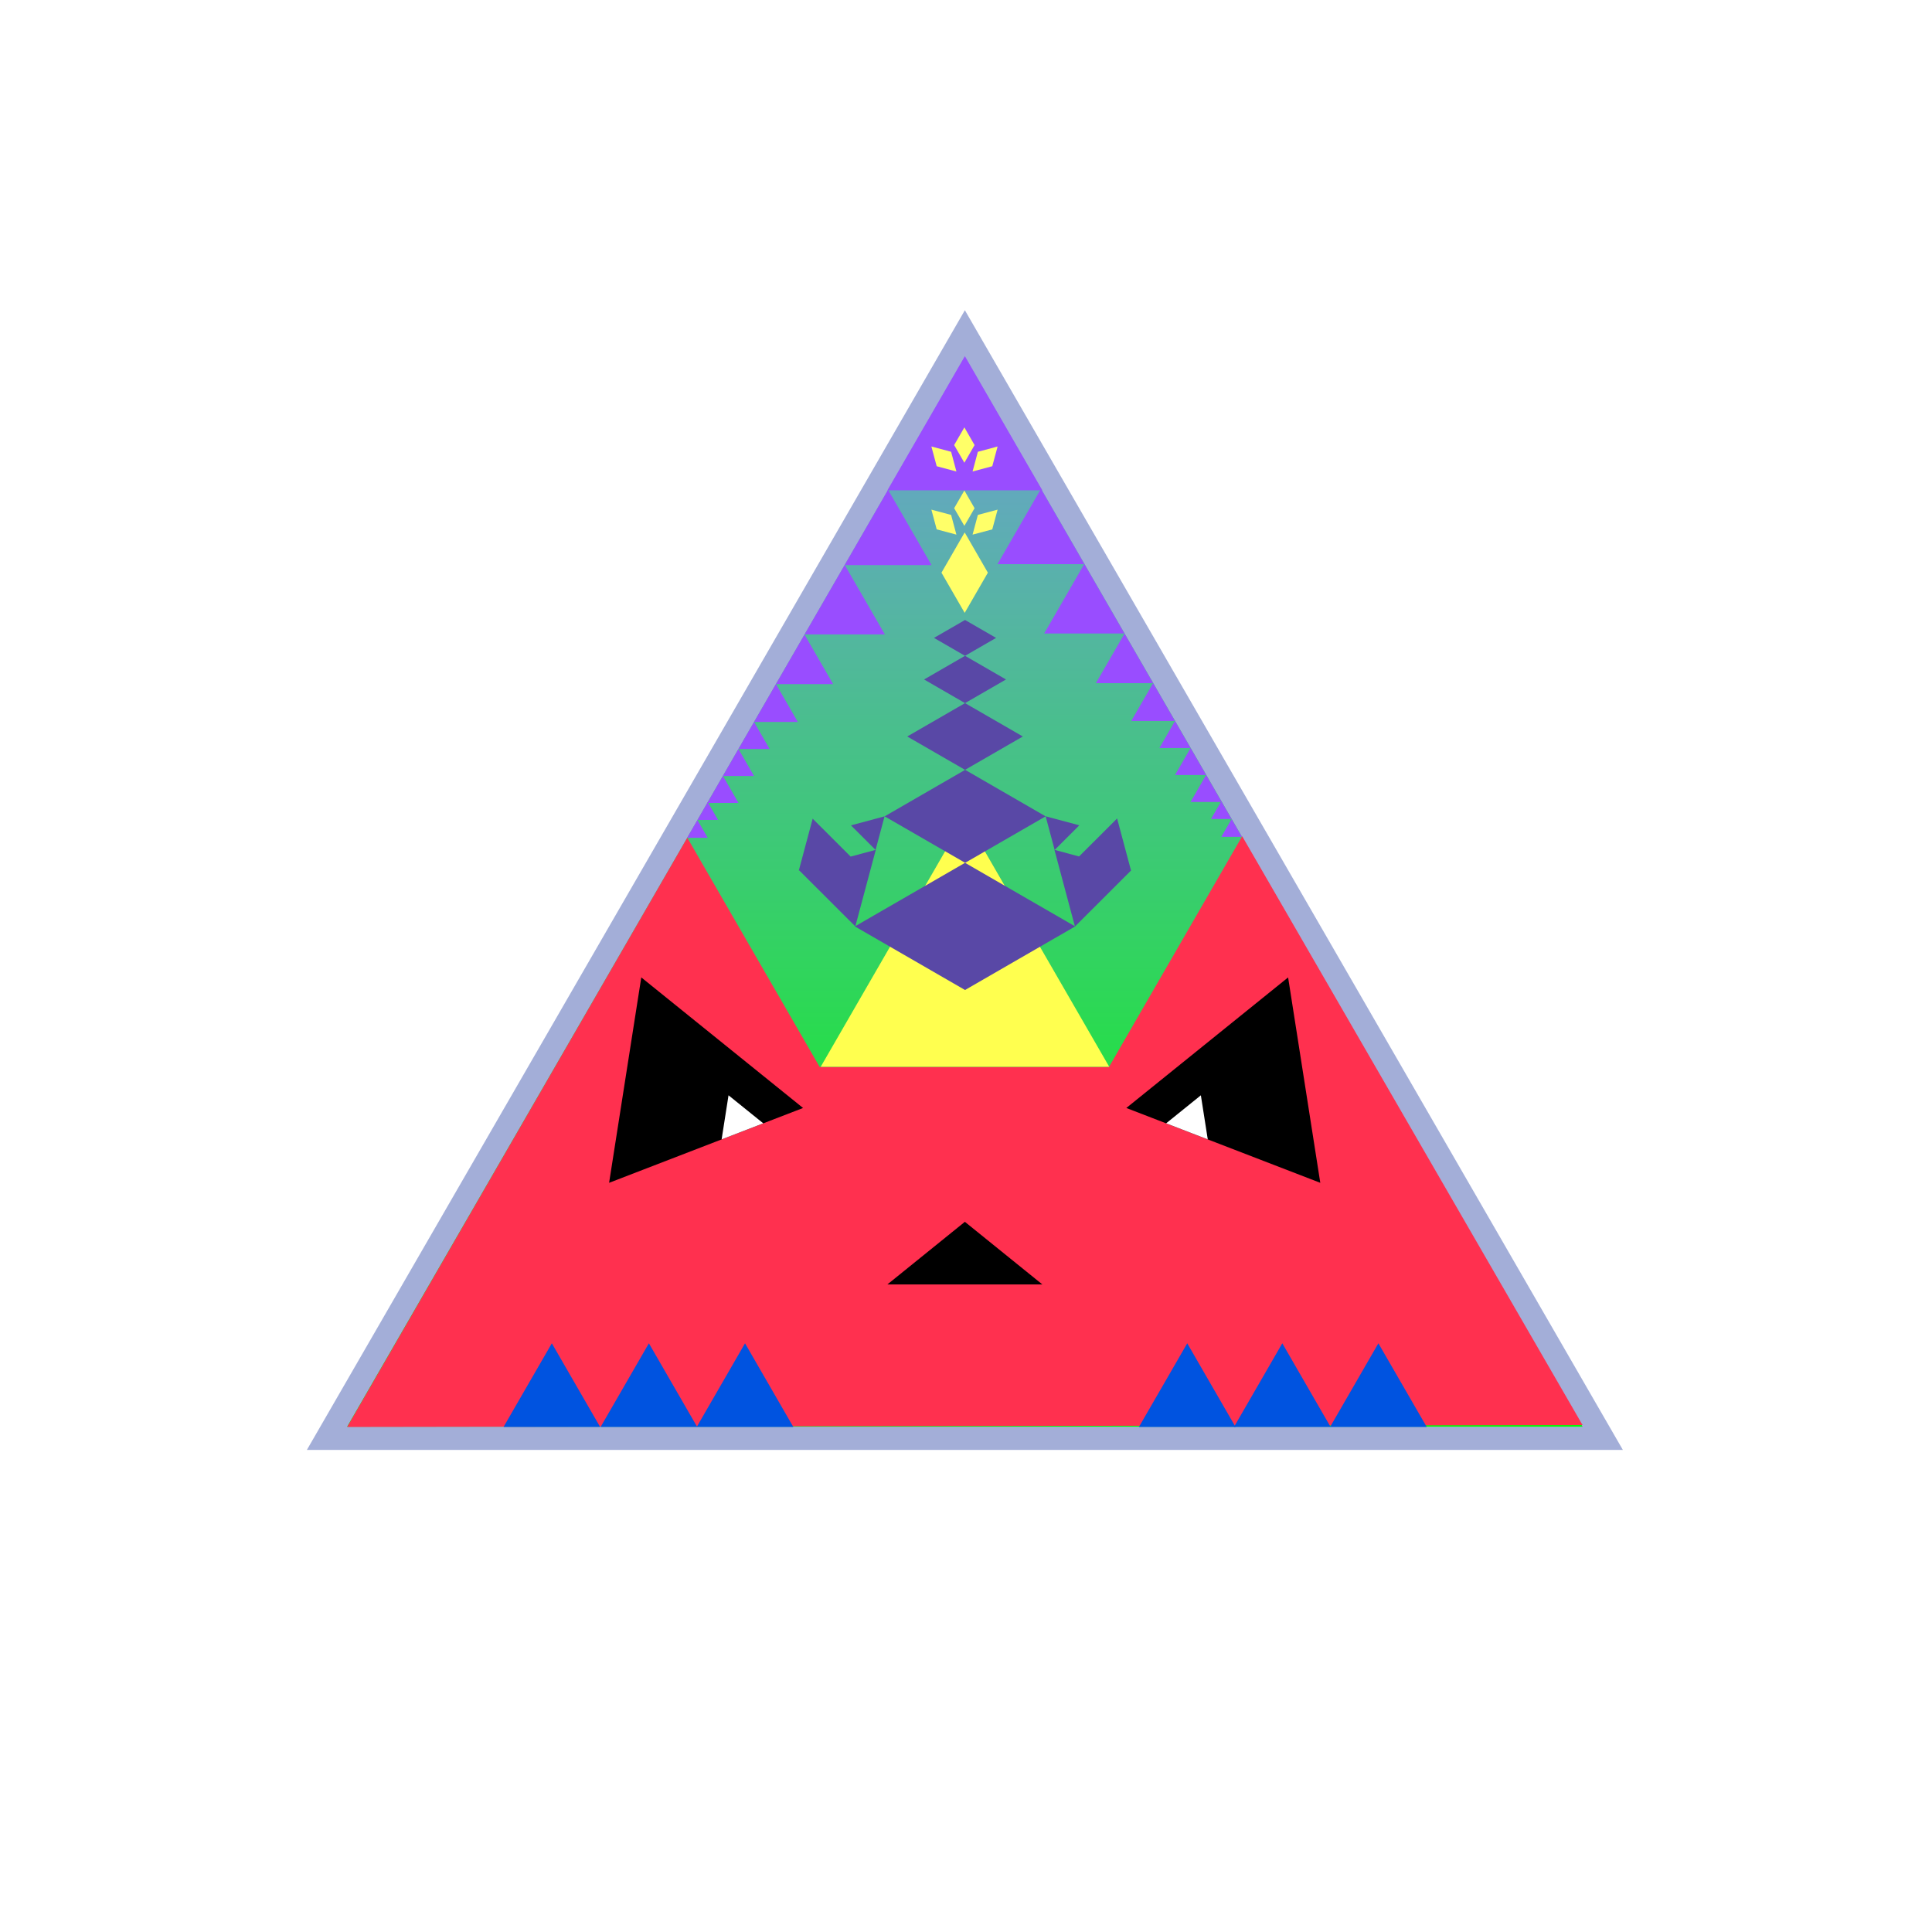 <?xml version="1.0" encoding="utf-8"?>
<!-- Generator: Adobe Illustrator 27.6.1, SVG Export Plug-In . SVG Version: 6.00 Build 0)  -->
<svg version="1.1" xmlns="http://www.w3.org/2000/svg" xmlns:xlink="http://www.w3.org/1999/xlink" x="0px" y="0px"
	 viewBox="0 0 1080 1080" style="enable-background:new 0 0 1080 1080;" xml:space="preserve">
<style type="text/css">
	.st0{fill:#FFFFFF;}
	.st1{fill:url(#SVGID_1_);stroke:#A3AED8;stroke-width:13;stroke-miterlimit:10;}
	.st2{fill:#FF304F;}
	.st3{fill:#0053E0;}
	.st4{fill:#FFFF68;}
	.st5{fill:#994DFF;}
	.st6{fill:#FFFF4F;}
	.st7{fill:#5948A6;}
</style>
<g id="BG_00000049199473064088084310000008836133144443458486_">
	<rect class="st0" width="1080" height="1080"/>
</g>
<g id="face">
	<linearGradient id="SVGID_1_" gradientUnits="userSpaceOnUse" x1="539.367" y1="804.026" x2="539.367" y2="186.423">
		<stop  offset="0" style="stop-color:#00FF00"/>
		<stop  offset="1" style="stop-color:#729BDB"/>
	</linearGradient>
	<polygon class="st1" points="539.37,186.42 182.79,804.03 895.94,804.03 	"/>
</g>
<g id="BG">
	<path class="st2" d="M884.65,796.6L694.4,467.46l-74.45,128.95l-161.77,0l-73.97-128.11L194.09,797.68L884.65,796.6z"/>
	<polygon class="st3" points="362.74,750.91 389.74,797.68 335.74,797.68 	"/>
	<polygon class="st3" points="308.48,750.91 335.48,797.68 281.48,797.68 	"/>
	<polygon class="st3" points="416.47,750.91 443.47,797.68 389.47,797.68 	"/>
	<polygon class="st3" points="716.81,750.91 743.81,797.68 689.81,797.68 	"/>
	<polygon class="st3" points="663.68,750.91 690.68,797.68 636.67,797.68 	"/>
	<polygon class="st3" points="770.53,750.91 797.54,797.68 743.53,797.68 	"/>
	<polygon points="358.48,546.38 448.92,619.37 340.49,661.2 	"/>
	<polygon class="st0" points="407.25,612.28 403.39,636.92 426.66,627.94 	"/>
	<polygon points="720.06,546.38 629.62,619.37 738.05,661.2 	"/>
	<polygon class="st0" points="671.29,612.28 675.15,636.92 651.88,627.94 	"/>
	<polygon points="539.37,683 496.07,718 582.67,718 	"/>
	<polygon class="st4" points="539.26,297.63 526.29,320.13 539.26,342.6 552.23,320.13 	"/>
	<polygon class="st5" points="496.07,274.09 582.67,274.09 539.37,199.09 	"/>
	<polygon class="st5" points="557.6,315.37 606.21,315.37 581.9,273.27 	"/>
	<polygon class="st5" points="583.7,354.12 628.58,354.12 606.14,315.25 	"/>
	<polygon class="st5" points="612.61,381.9 644.62,381.9 628.62,354.18 	"/>
	<polygon class="st5" points="632.37,403.03 656.82,403.03 644.6,381.86 	"/>
	<polygon class="st5" points="648.11,418.15 665.55,418.15 656.83,403.05 	"/>
	<polygon class="st5" points="656.83,433.25 674.27,433.25 665.55,418.15 	"/>
	<polygon class="st5" points="665.52,448.31 682.96,448.31 674.24,433.2 	"/>
	<polygon class="st5" points="676.96,457.82 688.45,457.82 682.71,447.87 	"/>
	<polygon class="st5" points="682.73,467.81 694.22,467.81 688.48,457.86 	"/>
	<polygon class="st5" points="520.74,315.91 472.13,315.91 496.44,273.81 	"/>
	<polygon class="st5" points="494.64,354.65 449.76,354.65 472.2,315.79 	"/>
	<polygon class="st5" points="465.73,382.44 433.72,382.44 449.73,354.72 	"/>
	<polygon class="st5" points="445.97,403.56 421.53,403.56 433.75,382.39 	"/>
	<polygon class="st5" points="430.23,418.69 412.79,418.69 421.51,403.59 	"/>
	<polygon class="st5" points="421.51,433.79 404.07,433.79 412.79,418.69 	"/>
	<polygon class="st5" points="412.82,448.84 395.39,448.84 404.1,433.74 	"/>
	<polygon class="st5" points="401.38,458.35 389.89,458.35 395.64,448.4 	"/>
	<polygon class="st5" points="395.61,468.35 384.12,468.35 389.87,458.4 	"/>
	<polygon class="st4" points="539.09,238.9 533.38,248.8 539.09,258.68 544.79,248.8 	"/>
	<polygon class="st4" points="520.65,249.59 523.62,260.62 534.64,263.57 531.68,252.55 	"/>
	<polygon class="st4" points="557.67,249.59 554.69,260.62 543.67,263.57 546.63,252.55 	"/>
	<polygon class="st4" points="539.09,274.2 533.38,284.09 539.09,293.97 544.79,284.09 	"/>
	<polygon class="st4" points="520.65,284.89 523.62,295.92 534.64,298.86 531.68,287.84 	"/>
	<polygon class="st4" points="557.67,284.89 554.69,295.92 543.67,298.86 546.63,287.84 	"/>
	<polygon class="st6" points="539.42,456.66 458.79,596.32 620.06,596.32 	"/>
	<g>
		<polygon class="st7" points="477.88,517.87 539.46,553.42 601.04,517.87 539.46,482.32 		"/>
		<polygon class="st7" points="489.57,475.07 489.46,475.1 494.48,456.34 475.69,461.38 489.43,475.1 475.52,478.84 454.29,457.64 
			446.54,486.63 446.78,486.57 478.13,517.87 		"/>
		<polygon class="st7" points="600.9,517.94 632.3,486.58 632.23,486.56 624.47,457.53 603.21,478.77 589.58,475.1 603.34,461.36 
			584.52,456.31 589.55,475.1 589.44,475.07 		"/>
		<polygon class="st7" points="539.52,430.35 494.52,456.34 539.52,482.32 584.52,456.34 		"/>
		<polygon class="st7" points="507.15,411.7 539.46,430.35 571.77,411.7 539.46,393.05 		"/>
		<polygon class="st7" points="539.46,393.05 562.35,379.83 539.46,366.61 516.57,379.83 		"/>
		<polygon class="st7" points="556.82,356.59 539.46,346.57 522.1,356.59 539.46,366.61 		"/>
	</g>
</g>
</svg>
